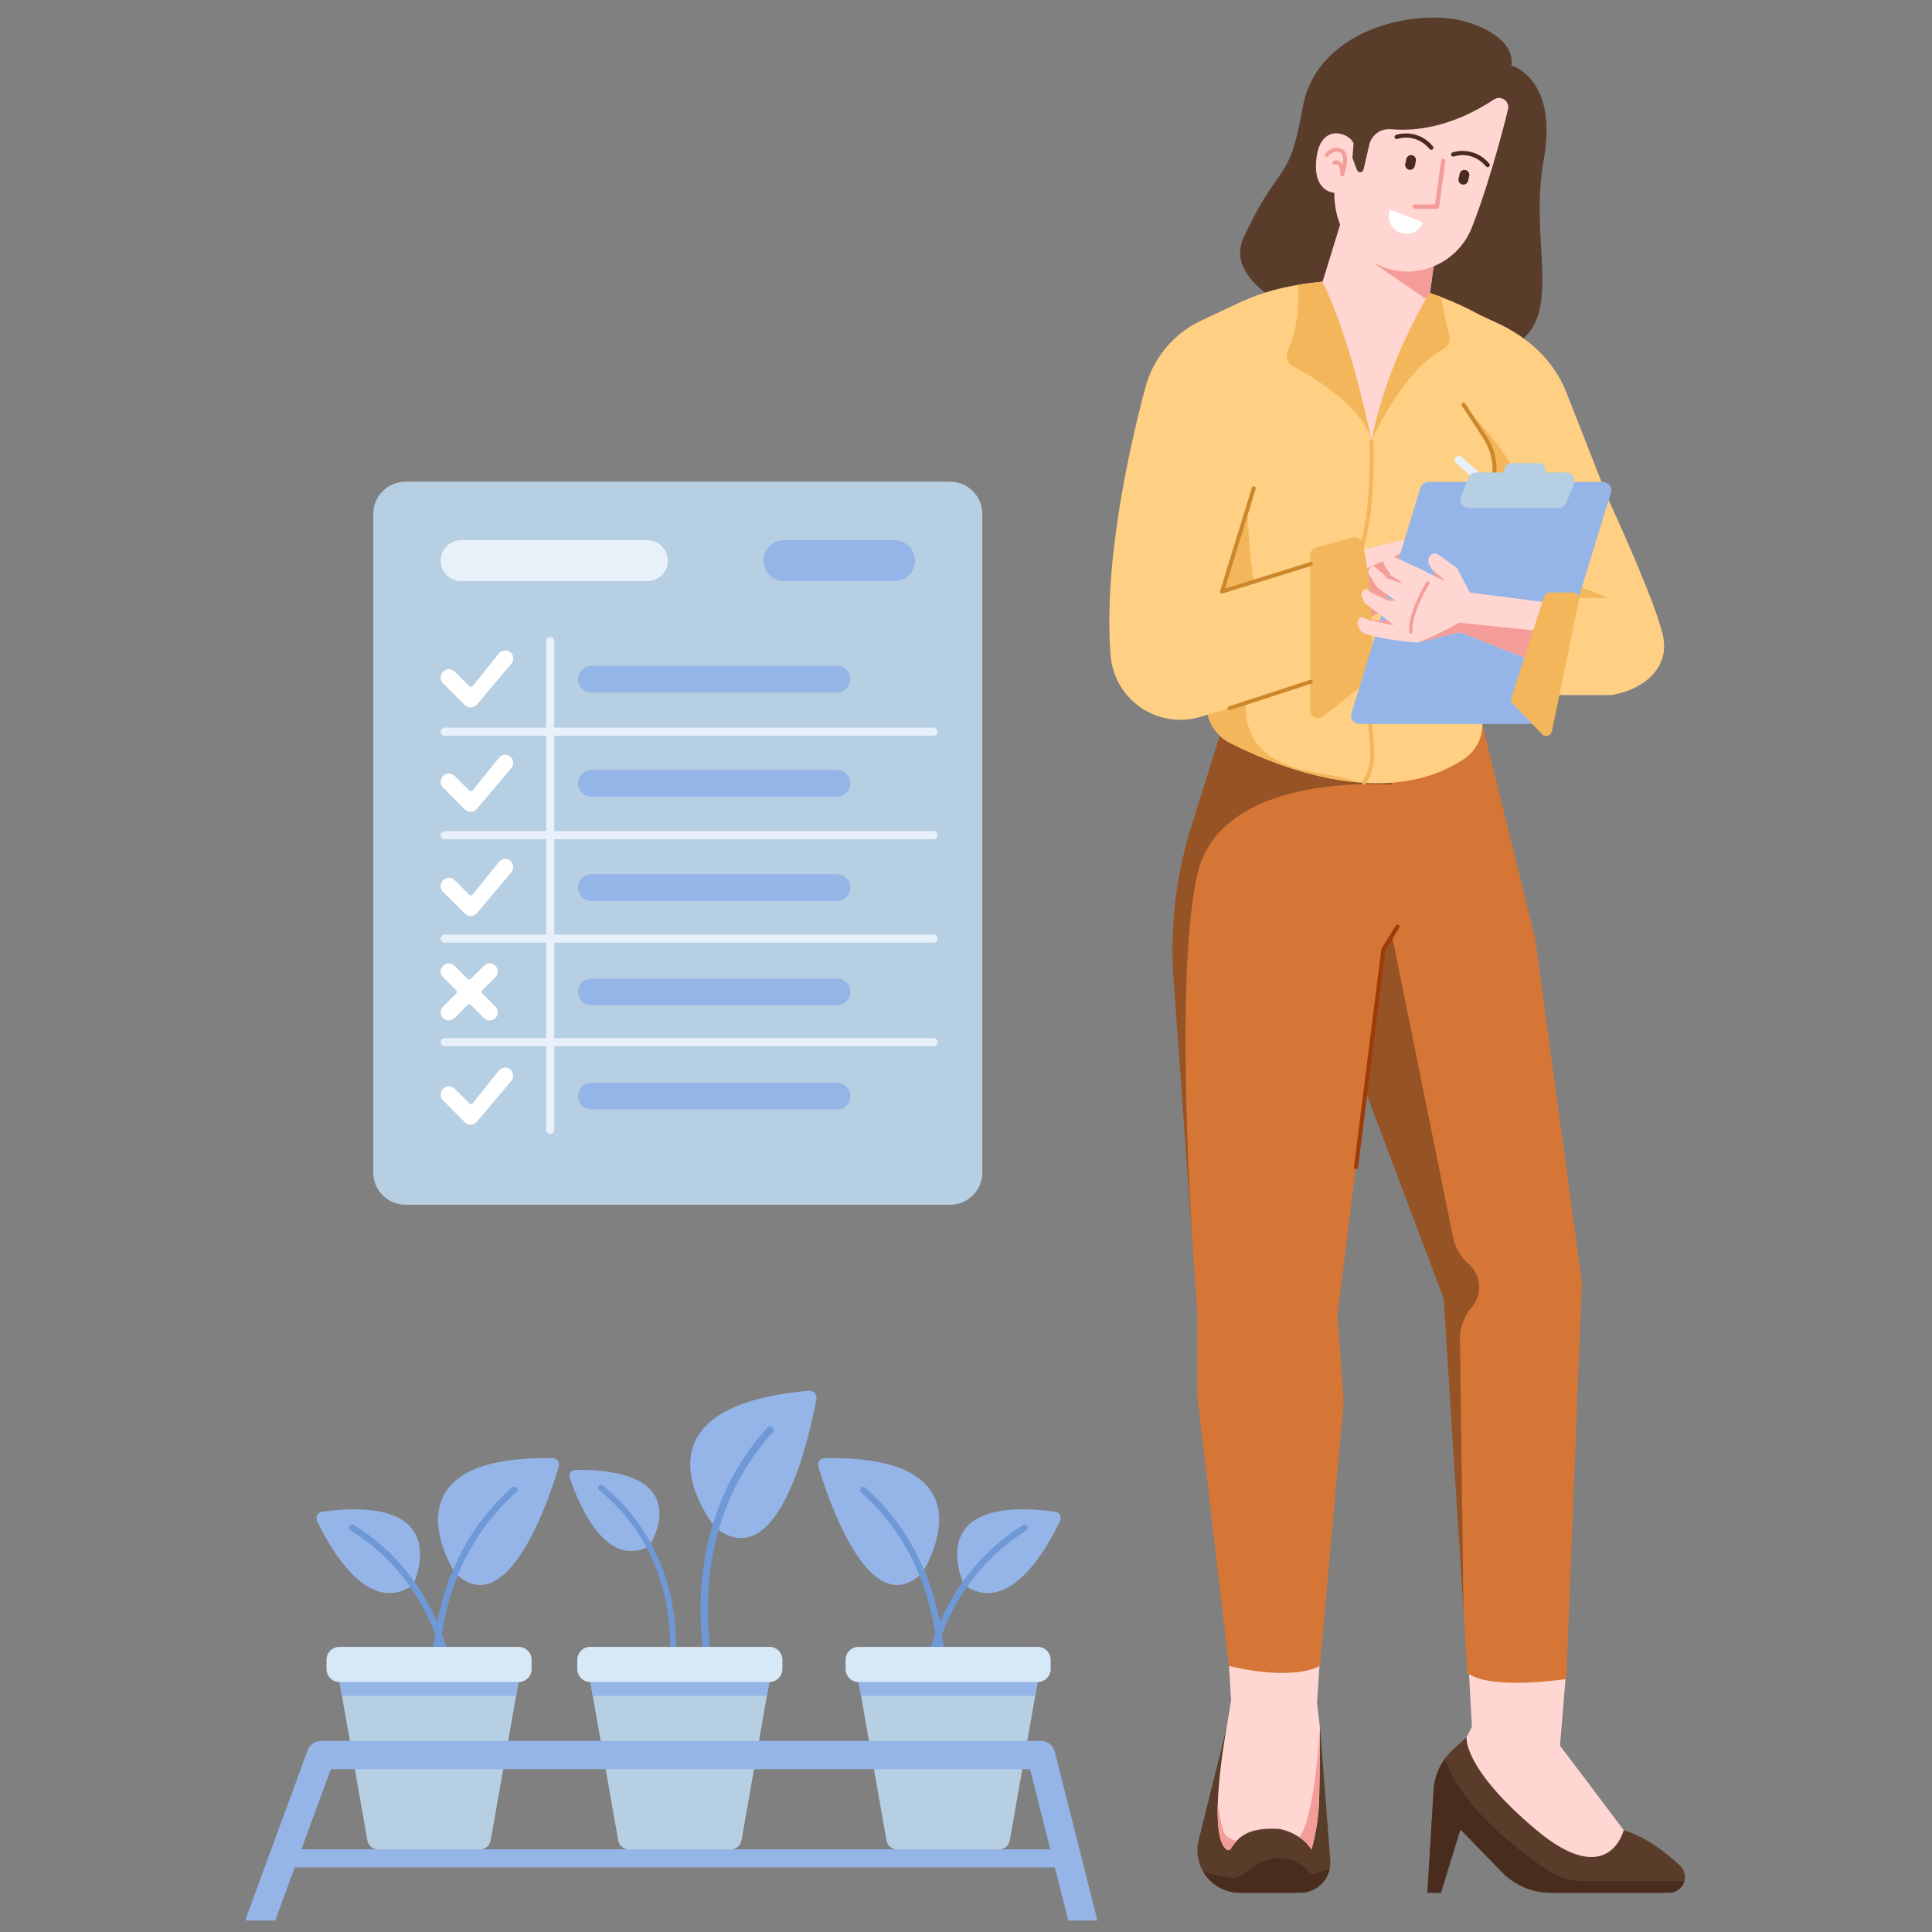 <svg width="110" height="110" viewBox="0 0 110 110" fill="none" xmlns="http://www.w3.org/2000/svg">
<rect x="0" y="0" width="110" height="110" fill="#808080" stroke="none"/>
<path d="M54.092 27.427H23.088C22.074 27.427 21.252 28.249 21.252 29.263V66.758C21.252 67.772 22.074 68.594 23.088 68.594H54.092C55.106 68.594 55.929 67.772 55.929 66.758V29.263C55.929 28.249 55.106 27.427 54.092 27.427Z" fill="#B7CFE2"/>
<path d="M50.925 30.754H44.635C43.991 30.754 43.468 31.277 43.468 31.921C43.468 32.566 43.991 33.088 44.635 33.088H50.925C51.57 33.088 52.092 32.566 52.092 31.921C52.092 31.277 51.57 30.754 50.925 30.754Z" fill="#95B5E8"/>
<path d="M47.659 37.903H33.67C33.25 37.903 32.91 38.243 32.91 38.663V38.664C32.91 39.084 33.25 39.425 33.67 39.425H47.659C48.079 39.425 48.42 39.084 48.42 38.664V38.663C48.42 38.243 48.079 37.903 47.659 37.903Z" fill="#95B5E8"/>
<path d="M28.402 37.208L26.921 39.057C26.909 39.072 26.894 39.084 26.877 39.093C26.86 39.102 26.841 39.107 26.822 39.108C26.802 39.109 26.783 39.106 26.765 39.099C26.747 39.092 26.731 39.082 26.717 39.068L25.887 38.237C25.844 38.194 25.793 38.16 25.737 38.137C25.681 38.114 25.621 38.102 25.561 38.102C25.5 38.102 25.441 38.114 25.385 38.137C25.329 38.16 25.278 38.194 25.235 38.237L25.224 38.249C25.181 38.292 25.147 38.343 25.124 38.399C25.101 38.455 25.089 38.514 25.089 38.575C25.089 38.635 25.101 38.695 25.124 38.751C25.147 38.807 25.181 38.857 25.224 38.9L26.471 40.148C26.516 40.193 26.57 40.228 26.629 40.252C26.689 40.275 26.752 40.285 26.816 40.283C26.88 40.28 26.942 40.264 26.999 40.236C27.056 40.207 27.107 40.168 27.148 40.119L29.113 37.79C29.188 37.702 29.226 37.589 29.222 37.474C29.217 37.358 29.169 37.249 29.087 37.168C29.041 37.122 28.986 37.086 28.926 37.063C28.865 37.04 28.8 37.03 28.735 37.034C28.671 37.038 28.608 37.056 28.55 37.086C28.493 37.115 28.442 37.157 28.402 37.208Z" fill="white"/>
<path d="M47.659 43.84H33.67C33.25 43.84 32.91 44.18 32.91 44.6V44.601C32.91 45.021 33.25 45.361 33.67 45.361H47.659C48.079 45.361 48.42 45.021 48.42 44.601V44.6C48.42 44.18 48.079 43.84 47.659 43.84Z" fill="#95B5E8"/>
<path d="M28.402 43.146L26.921 44.997C26.909 45.012 26.894 45.024 26.877 45.033C26.86 45.041 26.841 45.047 26.822 45.048C26.802 45.049 26.783 45.046 26.765 45.039C26.747 45.032 26.731 45.022 26.717 45.008L25.887 44.177C25.844 44.134 25.793 44.1 25.737 44.077C25.681 44.054 25.621 44.042 25.561 44.042C25.5 44.042 25.441 44.054 25.385 44.077C25.329 44.1 25.278 44.134 25.235 44.177L25.224 44.189C25.181 44.232 25.147 44.283 25.124 44.339C25.101 44.394 25.089 44.454 25.089 44.514C25.089 44.575 25.101 44.635 25.124 44.691C25.147 44.746 25.181 44.797 25.224 44.84L26.471 46.088C26.516 46.133 26.57 46.168 26.629 46.191C26.689 46.215 26.752 46.225 26.816 46.222C26.88 46.22 26.942 46.204 26.999 46.175C27.056 46.147 27.107 46.107 27.148 46.059L29.113 43.73C29.188 43.642 29.226 43.529 29.222 43.413C29.217 43.298 29.169 43.189 29.087 43.107C29.041 43.062 28.986 43.026 28.926 43.003C28.865 42.979 28.801 42.969 28.736 42.973C28.671 42.977 28.608 42.994 28.551 43.024C28.493 43.053 28.442 43.095 28.402 43.146Z" fill="white"/>
<path d="M47.659 49.776H33.67C33.25 49.776 32.91 50.117 32.91 50.537V50.538C32.91 50.958 33.25 51.298 33.67 51.298H47.659C48.079 51.298 48.42 50.958 48.42 50.538V50.537C48.42 50.117 48.079 49.776 47.659 49.776Z" fill="#95B5E8"/>
<path d="M28.402 49.08L26.921 50.931C26.909 50.946 26.894 50.958 26.877 50.967C26.86 50.976 26.841 50.981 26.822 50.982C26.803 50.983 26.783 50.98 26.765 50.974C26.747 50.967 26.731 50.956 26.717 50.942L25.887 50.111C25.844 50.069 25.793 50.035 25.737 50.011C25.681 49.988 25.622 49.976 25.561 49.976C25.5 49.976 25.441 49.988 25.385 50.011C25.329 50.035 25.278 50.069 25.235 50.111L25.224 50.124C25.181 50.166 25.147 50.217 25.124 50.273C25.101 50.329 25.088 50.389 25.088 50.449C25.088 50.51 25.101 50.57 25.124 50.626C25.147 50.681 25.181 50.732 25.224 50.775L26.471 52.022C26.516 52.067 26.57 52.103 26.629 52.126C26.689 52.149 26.752 52.16 26.816 52.157C26.88 52.154 26.942 52.139 26.999 52.11C27.056 52.082 27.107 52.042 27.148 51.994L29.113 49.664C29.188 49.576 29.227 49.463 29.222 49.348C29.217 49.232 29.169 49.123 29.087 49.042C29.041 48.996 28.986 48.96 28.926 48.937C28.866 48.914 28.801 48.904 28.736 48.907C28.671 48.911 28.608 48.928 28.551 48.958C28.493 48.988 28.443 49.029 28.402 49.08Z" fill="white"/>
<path d="M47.659 55.713H33.67C33.25 55.713 32.91 56.053 32.91 56.474V56.474C32.91 56.894 33.25 57.235 33.67 57.235H47.659C48.079 57.235 48.42 56.894 48.42 56.474V56.474C48.42 56.053 48.079 55.713 47.659 55.713Z" fill="#95B5E8"/>
<path d="M47.659 61.65H33.67C33.25 61.65 32.91 61.991 32.91 62.411V62.412C32.91 62.832 33.25 63.172 33.67 63.172H47.659C48.079 63.172 48.42 62.832 48.42 62.412V62.411C48.42 61.991 48.079 61.65 47.659 61.65Z" fill="#95B5E8"/>
<path d="M28.402 60.956L26.921 62.807C26.909 62.822 26.894 62.835 26.877 62.843C26.86 62.852 26.841 62.857 26.822 62.858C26.802 62.859 26.783 62.856 26.765 62.849C26.747 62.843 26.731 62.832 26.717 62.818L25.887 61.988C25.844 61.945 25.793 61.911 25.737 61.888C25.681 61.864 25.622 61.852 25.561 61.852C25.5 61.852 25.441 61.864 25.385 61.888C25.329 61.911 25.278 61.945 25.235 61.988L25.224 61.999C25.181 62.042 25.147 62.093 25.124 62.149C25.101 62.205 25.088 62.264 25.088 62.325C25.088 62.385 25.101 62.445 25.124 62.501C25.147 62.557 25.181 62.608 25.224 62.651L26.471 63.898C26.516 63.943 26.57 63.978 26.629 64.001C26.689 64.025 26.752 64.035 26.816 64.033C26.88 64.03 26.942 64.014 26.999 63.986C27.056 63.958 27.107 63.918 27.148 63.869L29.113 61.54C29.188 61.452 29.227 61.339 29.222 61.224C29.217 61.109 29.169 61 29.087 60.918C29.041 60.872 28.987 60.837 28.926 60.813C28.866 60.79 28.801 60.78 28.736 60.783C28.672 60.787 28.608 60.804 28.551 60.834C28.493 60.864 28.443 60.905 28.402 60.956Z" fill="white"/>
<path d="M36.858 30.754H26.256C25.612 30.754 25.089 31.277 25.089 31.921C25.089 32.566 25.612 33.088 26.256 33.088H36.858C37.503 33.088 38.025 32.566 38.025 31.921C38.025 31.277 37.503 30.754 36.858 30.754Z" fill="#E8F1F9"/>
<path d="M31.327 64.561C31.267 64.561 31.208 64.537 31.165 64.494C31.122 64.451 31.098 64.392 31.098 64.331V36.497C31.098 36.436 31.122 36.377 31.165 36.334C31.208 36.291 31.267 36.267 31.327 36.267C31.388 36.267 31.447 36.291 31.49 36.334C31.533 36.377 31.557 36.436 31.557 36.497V64.331C31.557 64.392 31.533 64.451 31.49 64.494C31.447 64.537 31.388 64.561 31.327 64.561Z" fill="#E8F1F9"/>
<path d="M25.089 41.658C25.089 41.597 25.113 41.539 25.156 41.496C25.2 41.453 25.258 41.429 25.319 41.429H53.153C53.214 41.429 53.272 41.453 53.315 41.496C53.358 41.539 53.382 41.597 53.382 41.658C53.382 41.719 53.358 41.778 53.315 41.821C53.272 41.864 53.214 41.888 53.153 41.888H25.319C25.258 41.888 25.2 41.864 25.156 41.821C25.113 41.778 25.089 41.719 25.089 41.658Z" fill="#E8F1F9"/>
<path d="M25.089 47.55C25.089 47.489 25.113 47.431 25.156 47.388C25.2 47.344 25.258 47.32 25.319 47.32H53.153C53.214 47.32 53.272 47.344 53.315 47.388C53.358 47.431 53.382 47.489 53.382 47.55C53.382 47.611 53.358 47.669 53.315 47.712C53.272 47.755 53.214 47.779 53.153 47.779H25.319C25.258 47.779 25.2 47.755 25.156 47.712C25.113 47.669 25.089 47.611 25.089 47.55Z" fill="#E8F1F9"/>
<path d="M25.089 53.441C25.089 53.38 25.113 53.322 25.156 53.279C25.2 53.236 25.258 53.212 25.319 53.212H53.153C53.214 53.212 53.272 53.236 53.315 53.279C53.358 53.322 53.382 53.38 53.382 53.441C53.382 53.502 53.358 53.561 53.315 53.604C53.272 53.647 53.214 53.671 53.153 53.671H25.319C25.258 53.671 25.2 53.647 25.156 53.604C25.113 53.561 25.089 53.502 25.089 53.441Z" fill="#E8F1F9"/>
<path d="M25.089 59.337C25.089 59.276 25.113 59.217 25.156 59.174C25.2 59.131 25.258 59.107 25.319 59.107H53.153C53.214 59.107 53.272 59.131 53.315 59.174C53.358 59.217 53.382 59.276 53.382 59.337C53.382 59.398 53.358 59.456 53.315 59.499C53.272 59.542 53.214 59.566 53.153 59.566H25.319C25.258 59.566 25.2 59.542 25.156 59.499C25.113 59.456 25.089 59.398 25.089 59.337Z" fill="#E8F1F9"/>
<path d="M28.203 54.985C28.161 54.942 28.11 54.908 28.054 54.885C27.998 54.861 27.939 54.849 27.878 54.849C27.818 54.849 27.758 54.861 27.702 54.885C27.646 54.908 27.596 54.942 27.553 54.985L26.808 55.729C26.796 55.742 26.781 55.752 26.765 55.758C26.749 55.765 26.731 55.769 26.714 55.769C26.696 55.769 26.678 55.765 26.662 55.758C26.646 55.752 26.631 55.742 26.619 55.729L25.874 54.985C25.832 54.942 25.781 54.908 25.725 54.885C25.669 54.861 25.61 54.849 25.549 54.849C25.489 54.849 25.429 54.861 25.373 54.885C25.317 54.908 25.267 54.942 25.224 54.985C25.181 55.027 25.147 55.078 25.124 55.134C25.101 55.19 25.088 55.25 25.088 55.31C25.088 55.371 25.101 55.431 25.124 55.486C25.147 55.542 25.181 55.593 25.224 55.636L25.971 56.379C25.984 56.392 25.994 56.407 26.001 56.423C26.007 56.44 26.011 56.457 26.011 56.475C26.011 56.492 26.007 56.51 26.001 56.526C25.994 56.543 25.984 56.557 25.971 56.57L25.228 57.314C25.185 57.357 25.151 57.408 25.128 57.464C25.105 57.519 25.093 57.579 25.093 57.64C25.093 57.7 25.105 57.76 25.128 57.816C25.151 57.871 25.185 57.922 25.228 57.965C25.27 58.008 25.321 58.041 25.377 58.065C25.433 58.088 25.492 58.1 25.553 58.1C25.613 58.1 25.673 58.088 25.729 58.065C25.785 58.041 25.835 58.008 25.878 57.965L26.623 57.221C26.635 57.209 26.65 57.199 26.666 57.192C26.682 57.185 26.7 57.181 26.718 57.181C26.735 57.181 26.753 57.185 26.769 57.192C26.785 57.199 26.8 57.209 26.812 57.221L27.557 57.965C27.599 58.008 27.65 58.041 27.706 58.065C27.762 58.088 27.822 58.1 27.882 58.1C27.942 58.1 28.002 58.088 28.058 58.065C28.114 58.041 28.165 58.008 28.207 57.965C28.25 57.922 28.284 57.871 28.307 57.816C28.33 57.76 28.342 57.7 28.342 57.64C28.342 57.579 28.33 57.519 28.307 57.464C28.284 57.408 28.25 57.357 28.207 57.314L27.463 56.57C27.451 56.557 27.441 56.543 27.434 56.526C27.427 56.51 27.424 56.492 27.424 56.475C27.424 56.457 27.427 56.44 27.434 56.423C27.441 56.407 27.451 56.392 27.463 56.379L28.207 55.636C28.25 55.593 28.284 55.542 28.306 55.486C28.329 55.43 28.341 55.37 28.341 55.309C28.34 55.249 28.328 55.189 28.304 55.133C28.281 55.078 28.247 55.027 28.203 54.985Z" fill="white"/>
<path d="M75.703 106.402C75.624 106.786 75.415 107.131 75.112 107.379C74.808 107.628 74.428 107.763 74.036 107.764H70.591C70.224 107.764 69.862 107.681 69.532 107.52C69.202 107.36 68.913 107.126 68.687 106.837C68.461 106.548 68.304 106.211 68.228 105.853C68.152 105.494 68.158 105.122 68.247 104.766L69.842 98.355H75.156L75.745 105.93C75.754 106.089 75.74 106.248 75.703 106.402Z" fill="#5A3C2A"/>
<path d="M75.703 106.404C75.624 106.788 75.415 107.133 75.111 107.38C74.807 107.628 74.427 107.763 74.036 107.764H70.591C70.179 107.764 69.775 107.66 69.415 107.46C69.056 107.26 68.753 106.972 68.537 106.622L70.23 106.932C70.314 106.947 70.401 106.929 70.473 106.882L71.554 106.166C72.014 105.861 72.569 105.734 73.116 105.809C73.662 105.884 74.163 106.156 74.523 106.574C74.554 106.61 74.593 106.64 74.636 106.66C74.679 106.68 74.727 106.691 74.774 106.691C74.808 106.692 74.842 106.686 74.874 106.676L75.703 106.404Z" fill="#492C1E"/>
<path d="M75.15 98.355C75.15 98.355 75.15 100.638 75.11 102.318C75.088 103.328 74.942 104.331 74.673 105.305C74.494 105.025 74.257 104.787 73.979 104.606C73.641 104.378 73.261 104.218 72.862 104.135C71.373 104.029 70.741 104.442 70.406 104.813C70.103 105.154 70.052 105.454 69.842 105.301C69.399 104.981 69.297 103.887 69.337 102.653C69.404 100.674 69.842 98.351 69.842 98.351L70.093 96.811L69.975 94.854L75.16 94.297L74.984 96.965L75.15 98.355Z" fill="#FFD6D2"/>
<path d="M69.756 104.465C69.857 104.594 70.09 104.72 70.4 104.818C70.097 105.159 70.046 105.459 69.837 105.306C69.394 104.985 69.291 103.892 69.331 102.657C69.454 103.507 69.607 104.258 69.756 104.465Z" fill="#F49D98"/>
<path d="M75.15 98.355C75.15 98.355 75.15 100.638 75.11 102.318C75.088 103.328 74.942 104.331 74.673 105.305C74.494 105.025 74.257 104.787 73.979 104.606C74.868 103.46 75.15 98.355 75.15 98.355Z" fill="#F49D98"/>
<path d="M94.41 106.8H88.44L83.148 101.46L83.168 101.309L83.498 98.908L83.804 98.32L83.586 94.3L89.187 94.95L88.82 99.389L94.41 106.8Z" fill="#FFD6D2"/>
<path d="M95.895 107.114C95.841 107.303 95.728 107.468 95.571 107.586C95.414 107.703 95.224 107.765 95.028 107.764H88.286C87.772 107.763 87.263 107.66 86.79 107.461C86.316 107.261 85.887 106.969 85.528 106.601L83.148 104.155L82.04 107.764H81.271V107.752L81.624 101.924C81.677 101.043 82.072 100.216 82.724 99.62L83.5 98.913C83.5 98.913 83.264 100.643 87.433 104.16C91.602 107.676 92.448 104.2 92.448 104.2C93.707 104.593 94.825 105.439 95.645 106.21C95.767 106.322 95.855 106.466 95.899 106.626C95.943 106.786 95.942 106.955 95.895 107.114Z" fill="#5A3C2A"/>
<path d="M95.895 107.114C95.841 107.303 95.728 107.468 95.571 107.586C95.414 107.703 95.224 107.765 95.028 107.764H88.286C87.772 107.763 87.263 107.66 86.79 107.461C86.316 107.261 85.887 106.969 85.528 106.601L83.148 104.155L82.04 107.764H81.29L81.272 107.752L81.626 101.924C81.665 101.275 81.89 100.651 82.272 100.125C83.173 102.897 86.469 105.383 88.138 106.496C88.743 106.9 89.453 107.115 90.181 107.114H95.895Z" fill="#492C1E"/>
<path d="M84.12 40.115L87.405 53.439L90.066 73.007L89.18 95.596C89.18 95.596 84.888 96.26 83.553 95.257L82.196 73.915L74.705 54.071L77.284 43.364L84.12 40.115Z" fill="#D67636"/>
<path d="M80.127 51.848L79.633 52.652L78.764 54.066L77.751 62.129L77.191 66.559L76.148 74.871L76.502 79.819L75.151 94.853C75.139 94.859 75.126 94.865 75.113 94.869C73.345 95.737 69.97 94.853 69.97 94.853L68.175 79.52V74.673L67.929 71.239L67.921 71.138C67.921 71.079 67.913 71.008 67.908 70.926L67.896 70.749L66.813 55.687C66.608 52.797 66.945 49.894 67.808 47.129L69.97 40.219L77.972 40.915L78.769 40.985L78.804 41.275L78.965 42.564L79.232 44.685L80.127 51.848Z" fill="#D67636"/>
<g style="mix-blend-mode:overlay" opacity="0.3">
<path d="M79.289 53.439L82.727 70.431C82.847 71.026 83.159 71.564 83.617 71.963C83.957 72.258 84.171 72.674 84.212 73.123C84.254 73.573 84.12 74.02 83.84 74.373L83.722 74.518C83.328 75.013 83.117 75.629 83.126 76.262L83.328 91.761L82.194 73.92L77.763 62.182L78.76 54.075L79.289 53.439Z" fill="black"/>
</g>
<path d="M77.206 66.567H77.191C77.16 66.562 77.132 66.546 77.113 66.522C77.094 66.497 77.086 66.466 77.09 66.435L78.645 54.057C78.647 54.041 78.653 54.025 78.661 54.01L79.472 52.693C79.488 52.667 79.514 52.648 79.545 52.641C79.575 52.633 79.607 52.638 79.633 52.654C79.66 52.671 79.679 52.697 79.686 52.727C79.693 52.757 79.688 52.789 79.672 52.816L78.876 54.112L77.323 66.463C77.319 66.491 77.306 66.518 77.284 66.537C77.263 66.556 77.235 66.567 77.206 66.567Z" fill="#A03B08"/>
<g style="mix-blend-mode:overlay" opacity="0.3">
<path d="M79.794 41.704L79.697 42.215L79.226 44.682C78.474 44.632 77.719 44.628 76.967 44.671C74.022 44.819 69.112 45.693 68.174 49.772C66.971 54.994 67.703 67.825 67.895 70.744L66.813 55.687C66.608 52.797 66.945 49.894 67.808 47.129L69.97 40.219L77.972 40.915L78.804 41.275L79.794 41.704Z" fill="black"/>
</g>
<path d="M86.052 3.728C86.052 3.728 88.735 4.457 87.891 9.104C87.048 13.751 89.019 17.802 86.36 19.564C83.701 21.327 68.704 18.033 70.807 13.521C72.91 9.01 73.37 10.63 74.172 6.113C74.975 1.596 80.794 0.361 83.631 1.288C86.468 2.215 86.052 3.728 86.052 3.728Z" fill="#5A3C2A"/>
<path d="M91.593 28.479L90.062 34.288L89.376 34.833L83.331 27.375L82.531 26.39L82.311 20.883L84.292 17.949L85.205 18.371C87.035 19.212 88.486 20.533 89.211 22.411L91.593 28.479Z" fill="#FFCF83"/>
<path d="M90.066 34.288L89.376 34.833L83.331 27.375L83.517 23.336C83.517 23.336 85.562 25.244 86.58 27.488C87.292 29.034 89.047 32.366 90.066 34.288Z" fill="#F4B65B"/>
<path d="M84.621 28.483L83.424 31.086L83.488 38.221C83.492 38.702 83.614 39.174 83.842 39.597L84.119 40.115C84.402 40.641 84.477 41.254 84.329 41.833C84.182 42.412 83.822 42.914 83.321 43.24C81.491 44.435 79.378 44.725 77.323 44.546C74.505 44.31 71.794 43.184 70.064 42.318C69.53 42.051 69.11 41.602 68.88 41.052C68.65 40.501 68.626 39.886 68.811 39.319L69.636 36.784C69.822 36.218 69.872 35.615 69.782 35.026L68.704 28.032L68.171 24.565L70.314 17.347C71.467 16.787 72.699 16.403 73.966 16.209C74.452 16.128 74.925 16.071 75.368 16.031C76.39 15.937 77.418 15.926 78.442 15.999C79.446 16.111 80.434 16.337 81.388 16.671C81.615 16.749 81.832 16.828 82.039 16.906C82.813 17.201 83.566 17.549 84.292 17.948L83.349 23.073L84.38 24.723C84.729 25.28 84.933 25.916 84.975 26.573C85.017 27.229 84.895 27.886 84.621 28.483Z" fill="#FFCF83"/>
<path d="M77.663 44.682C77.644 44.681 77.625 44.675 77.609 44.664C77.592 44.654 77.579 44.639 77.569 44.622C77.56 44.605 77.555 44.586 77.555 44.566C77.554 44.547 77.559 44.528 77.568 44.511C77.874 44.031 78.032 43.472 78.023 42.903C78.023 42.411 77.913 41.384 77.787 40.084C77.467 36.888 77.028 32.509 77.482 30.906C78.103 28.703 77.978 25.133 77.977 25.1C77.977 25.07 77.988 25.041 78.008 25.019C78.028 24.998 78.056 24.984 78.085 24.982C78.1 24.981 78.115 24.983 78.129 24.988C78.144 24.992 78.156 25 78.168 25.01C78.179 25.02 78.188 25.033 78.194 25.047C78.2 25.06 78.203 25.075 78.203 25.09C78.203 25.125 78.331 28.728 77.701 30.966C77.258 32.528 77.712 37.062 78.012 40.06C78.144 41.366 78.248 42.397 78.248 42.899C78.259 43.511 78.089 44.113 77.759 44.63C77.748 44.645 77.734 44.658 77.718 44.668C77.701 44.677 77.682 44.682 77.663 44.682Z" fill="#F4B65B"/>
<path d="M77.324 44.546C74.506 44.31 71.795 43.184 70.065 42.318C69.531 42.051 69.111 41.602 68.881 41.051C68.651 40.501 68.627 39.886 68.813 39.319L69.637 36.784C69.823 36.217 69.873 35.615 69.784 35.026L68.706 28.032L70.931 26.443C70.931 26.443 70.931 30.485 71.508 34.047C72.086 37.608 68.189 42.901 75.043 44.006C76.186 44.19 76.912 44.376 77.324 44.546Z" fill="#F4B65B"/>
<path d="M83.424 31.199C83.407 31.199 83.391 31.195 83.376 31.189C83.35 31.175 83.33 31.152 83.32 31.125C83.31 31.098 83.31 31.067 83.321 31.04L84.68 28.095C84.913 27.593 85.014 27.04 84.973 26.488C84.931 25.936 84.749 25.404 84.444 24.943L83.257 23.137C83.243 23.125 83.232 23.11 83.224 23.093C83.216 23.076 83.213 23.058 83.214 23.039C83.215 23.021 83.22 23.003 83.229 22.987C83.238 22.971 83.251 22.957 83.266 22.947C83.282 22.936 83.3 22.93 83.318 22.928C83.337 22.926 83.355 22.928 83.373 22.934C83.39 22.941 83.406 22.951 83.418 22.965C83.431 22.979 83.44 22.995 83.445 23.013L84.632 24.818C84.959 25.311 85.153 25.88 85.197 26.47C85.241 27.06 85.133 27.651 84.883 28.188L83.525 31.133C83.516 31.152 83.501 31.169 83.483 31.18C83.466 31.192 83.445 31.198 83.424 31.199Z" fill="#CC862B"/>
<path d="M86.534 29.507C86.477 29.507 86.421 29.486 86.379 29.448L82.909 26.374C82.862 26.333 82.833 26.275 82.829 26.212C82.826 26.15 82.847 26.088 82.888 26.041C82.93 25.995 82.988 25.966 83.05 25.962C83.113 25.958 83.174 25.98 83.221 26.021L86.691 29.096C86.726 29.128 86.751 29.17 86.763 29.216C86.774 29.262 86.771 29.311 86.754 29.355C86.737 29.4 86.707 29.438 86.668 29.465C86.628 29.493 86.582 29.507 86.534 29.507Z" fill="#E8F1F9"/>
<path d="M83.196 32.635L74.328 36.932L75.988 31.688L76.33 31.606L81.905 30.242L83.196 32.635Z" fill="#FFD6D2"/>
<path d="M80.896 30.661L81.882 30.265L83.697 28.07C83.791 27.956 83.906 27.862 84.037 27.793C84.168 27.725 84.311 27.683 84.458 27.67L86.585 27.489C86.647 27.484 86.71 27.501 86.76 27.538C86.811 27.576 86.846 27.63 86.859 27.692L86.923 27.991C86.936 28.052 86.927 28.115 86.897 28.17C86.867 28.224 86.819 28.266 86.76 28.288L86.605 28.344L86.944 28.37C86.995 28.375 87.043 28.393 87.085 28.422C87.126 28.451 87.159 28.491 87.18 28.538L87.255 28.704C87.284 28.767 87.289 28.839 87.269 28.906C87.249 28.973 87.206 29.03 87.147 29.068L86.926 29.21L87.065 29.233C87.149 29.246 87.227 29.285 87.287 29.344C87.347 29.404 87.388 29.48 87.402 29.564C87.416 29.644 87.406 29.727 87.373 29.801C87.34 29.876 87.285 29.939 87.216 29.982L86.885 30.187L87.102 30.169C87.143 30.166 87.185 30.177 87.22 30.2C87.254 30.222 87.281 30.256 87.294 30.296L87.365 30.497C87.378 30.537 87.378 30.58 87.365 30.619C87.351 30.659 87.325 30.693 87.289 30.716L85.554 31.848C85.554 31.848 83.609 32.724 82.681 32.75L81.899 33.221L80.896 30.661Z" fill="#FFD6D2"/>
<path d="M85.105 30.835C85.087 30.834 85.069 30.827 85.055 30.816C85.041 30.805 85.031 30.789 85.026 30.771C84.737 29.711 84.107 28.587 84.101 28.576C84.09 28.557 84.088 28.533 84.094 28.512C84.1 28.49 84.114 28.471 84.134 28.46C84.154 28.449 84.177 28.446 84.199 28.452C84.221 28.458 84.239 28.472 84.251 28.492C84.641 29.203 84.957 29.953 85.193 30.73C85.199 30.752 85.195 30.776 85.184 30.795C85.172 30.815 85.154 30.829 85.132 30.835C85.123 30.836 85.114 30.836 85.105 30.835Z" fill="#F49D98"/>
<path d="M85.213 28.52C85.203 28.519 85.194 28.515 85.186 28.508C85.179 28.502 85.174 28.492 85.173 28.482C85.172 28.477 85.173 28.471 85.175 28.465C85.176 28.46 85.179 28.455 85.182 28.451C85.186 28.446 85.19 28.443 85.195 28.44C85.2 28.437 85.205 28.436 85.211 28.435L86.197 28.334C86.203 28.333 86.208 28.334 86.214 28.335C86.219 28.337 86.224 28.339 86.228 28.343C86.233 28.346 86.237 28.351 86.239 28.355C86.242 28.36 86.244 28.366 86.244 28.371C86.245 28.377 86.244 28.383 86.243 28.388C86.241 28.393 86.239 28.398 86.235 28.403C86.232 28.407 86.227 28.411 86.222 28.413C86.218 28.416 86.212 28.418 86.207 28.419L85.22 28.52H85.213Z" fill="#F49D98"/>
<path d="M85.574 29.376C85.563 29.376 85.553 29.371 85.546 29.363C85.539 29.356 85.534 29.346 85.534 29.335C85.533 29.33 85.534 29.324 85.536 29.319C85.537 29.313 85.54 29.308 85.544 29.304C85.548 29.3 85.552 29.297 85.558 29.294C85.563 29.292 85.568 29.291 85.574 29.29L86.489 29.232C86.499 29.233 86.509 29.238 86.515 29.246C86.522 29.254 86.526 29.264 86.526 29.274C86.526 29.285 86.522 29.295 86.515 29.303C86.509 29.311 86.499 29.316 86.489 29.317L85.574 29.376Z" fill="#F49D98"/>
<path d="M85.879 30.349C85.868 30.349 85.857 30.344 85.849 30.336C85.841 30.328 85.837 30.317 85.837 30.306C85.837 30.295 85.841 30.284 85.849 30.276C85.857 30.268 85.868 30.264 85.879 30.264L86.648 30.161C86.66 30.16 86.671 30.163 86.68 30.17C86.689 30.177 86.695 30.188 86.697 30.199C86.698 30.204 86.697 30.21 86.696 30.215C86.694 30.221 86.692 30.226 86.689 30.23C86.685 30.235 86.681 30.238 86.676 30.241C86.671 30.244 86.666 30.245 86.66 30.246L85.89 30.349H85.879Z" fill="#F49D98"/>
<path d="M85.544 31.851C85.427 31.901 83.734 32.786 82.835 32.811L77.284 35.494L77.52 32.485L81.296 30.835C81.482 30.776 82.414 31.66 82.519 31.823C82.844 32.328 83.437 32.507 85.544 31.851Z" fill="#F49D98"/>
<path d="M70.314 17.347L68.386 18.255C67.612 18.62 66.927 19.15 66.379 19.807C65.831 20.464 65.433 21.233 65.213 22.06C64.26 25.633 62.82 32.123 63.233 37.313C63.279 37.902 63.456 38.474 63.751 38.986C64.046 39.499 64.451 39.939 64.937 40.275C65.424 40.612 65.979 40.835 66.562 40.931C67.146 41.026 67.743 40.99 68.311 40.825C71.128 40 74.712 38.889 76.842 37.944L75.984 31.688L69.576 33.68L71.798 26.443L70.314 17.347Z" fill="#FFCF83"/>
<path d="M74.593 31.6V40.436C74.593 40.52 74.617 40.603 74.661 40.674C74.706 40.746 74.77 40.803 74.845 40.84C74.921 40.877 75.005 40.892 75.089 40.883C75.173 40.874 75.252 40.842 75.319 40.79L77.926 38.743C77.977 38.703 78.018 38.653 78.047 38.596C78.077 38.539 78.094 38.476 78.097 38.412C78.142 37.538 78.265 34.028 77.586 30.935C77.572 30.877 77.547 30.821 77.512 30.773C77.476 30.724 77.431 30.683 77.38 30.652C77.328 30.621 77.271 30.601 77.211 30.593C77.152 30.584 77.091 30.588 77.033 30.604L74.926 31.166C74.831 31.191 74.746 31.248 74.686 31.326C74.625 31.404 74.593 31.501 74.593 31.6Z" fill="#F4B65B"/>
<path d="M69.58 33.792C69.55 33.792 69.521 33.781 69.5 33.761C69.484 33.746 69.473 33.727 69.469 33.706C69.464 33.685 69.465 33.663 69.472 33.643L71.279 27.764C71.283 27.749 71.29 27.736 71.299 27.725C71.308 27.713 71.32 27.704 71.333 27.697C71.346 27.69 71.361 27.686 71.375 27.684C71.39 27.683 71.405 27.685 71.419 27.689C71.447 27.699 71.469 27.719 71.483 27.745C71.497 27.771 71.5 27.801 71.493 27.829L69.749 33.511L74.555 32.014C74.57 32.004 74.588 31.997 74.606 31.994C74.624 31.992 74.643 31.994 74.661 32C74.678 32.005 74.694 32.016 74.707 32.029C74.72 32.042 74.73 32.058 74.735 32.076C74.741 32.093 74.742 32.112 74.739 32.13C74.736 32.149 74.728 32.166 74.718 32.181C74.707 32.196 74.692 32.208 74.676 32.216C74.659 32.225 74.641 32.229 74.622 32.229L69.609 33.788C69.6 33.791 69.59 33.792 69.58 33.792Z" fill="#CC862B"/>
<path d="M70.003 40.436C69.976 40.436 69.951 40.426 69.931 40.409C69.911 40.392 69.898 40.368 69.894 40.342C69.89 40.316 69.895 40.289 69.909 40.266C69.922 40.244 69.944 40.227 69.969 40.218L74.555 38.721C74.57 38.71 74.588 38.703 74.606 38.7C74.624 38.697 74.643 38.699 74.661 38.704C74.678 38.71 74.695 38.72 74.708 38.733C74.721 38.746 74.731 38.762 74.736 38.78C74.742 38.797 74.744 38.816 74.741 38.835C74.738 38.853 74.731 38.87 74.72 38.885C74.709 38.9 74.695 38.913 74.678 38.921C74.662 38.93 74.643 38.934 74.625 38.934L70.038 40.429C70.027 40.433 70.015 40.436 70.003 40.436Z" fill="#CC862B"/>
<path d="M76.704 11.482L75.29 16.077C75.292 16.826 75.564 17.55 76.057 18.115C76.55 18.68 77.23 19.048 77.972 19.152C78.618 19.243 79.276 19.128 79.853 18.825C80.43 18.521 80.897 18.044 81.189 17.46L81.35 17.138L81.766 14.179L76.704 11.482Z" fill="#FFD6D2"/>
<path d="M78.315 15.05L81.348 17.138L81.763 14.179L78.315 15.05Z" fill="#F49D98"/>
<path d="M85.059 5.664C85.145 5.607 85.247 5.577 85.35 5.577C85.454 5.577 85.555 5.608 85.641 5.666C85.727 5.723 85.794 5.805 85.834 5.9C85.874 5.996 85.885 6.101 85.866 6.202C85.866 6.202 84.975 9.954 83.812 12.93C82.896 15.275 80.053 16.209 77.972 14.795C76.863 14.043 75.969 12.854 75.969 10.976C75.969 10.976 74.69 10.941 74.961 8.946C75.232 6.952 76.865 7.59 77.065 8.158L77.004 8.99L77.26 9.68C77.275 9.719 77.302 9.752 77.337 9.775C77.373 9.797 77.414 9.808 77.455 9.805C77.497 9.803 77.536 9.787 77.568 9.76C77.6 9.733 77.623 9.697 77.633 9.657L77.959 8.243C78.022 7.973 78.18 7.734 78.404 7.571C78.629 7.408 78.905 7.332 79.181 7.357C81.487 7.567 83.517 6.632 84.774 5.847C84.879 5.782 84.972 5.722 85.059 5.664Z" fill="#FFD6D2"/>
<path d="M80.529 11.877C80.498 11.873 80.469 11.857 80.449 11.832C80.43 11.808 80.421 11.777 80.424 11.745C80.428 11.714 80.444 11.685 80.469 11.666C80.493 11.646 80.525 11.637 80.556 11.641H81.708L82.053 9.148C82.055 9.132 82.06 9.116 82.068 9.102C82.076 9.088 82.086 9.075 82.099 9.065C82.112 9.055 82.127 9.048 82.143 9.045C82.159 9.041 82.175 9.04 82.191 9.043C82.223 9.048 82.251 9.065 82.271 9.091C82.29 9.117 82.299 9.149 82.295 9.181L81.936 11.785C81.932 11.814 81.918 11.84 81.897 11.86C81.875 11.879 81.847 11.89 81.818 11.89H80.558C80.548 11.887 80.538 11.883 80.529 11.877Z" fill="#F49D98"/>
<path d="M80.615 9.167C80.647 9.017 80.552 8.869 80.402 8.837C80.252 8.804 80.104 8.899 80.071 9.049L80.01 9.332C79.977 9.482 80.073 9.63 80.223 9.663C80.373 9.696 80.521 9.6 80.553 9.45L80.615 9.167Z" fill="#492C1E"/>
<path d="M83.651 10.009C83.684 9.859 83.588 9.711 83.438 9.679C83.288 9.646 83.14 9.742 83.108 9.892L83.046 10.175C83.014 10.325 83.109 10.473 83.259 10.505C83.409 10.538 83.557 10.443 83.59 10.293L83.651 10.009Z" fill="#492C1E"/>
<path d="M81.456 8.518C81.43 8.512 81.407 8.498 81.39 8.477C80.589 7.55 79.605 7.895 79.564 7.911C79.533 7.922 79.5 7.921 79.47 7.907C79.441 7.893 79.418 7.869 79.406 7.838C79.395 7.808 79.397 7.774 79.41 7.745C79.424 7.715 79.448 7.692 79.479 7.681C79.853 7.568 80.251 7.568 80.625 7.683C80.998 7.797 81.329 8.02 81.575 8.323C81.596 8.341 81.609 8.366 81.613 8.393C81.618 8.42 81.612 8.448 81.598 8.471C81.584 8.495 81.563 8.513 81.537 8.522C81.511 8.531 81.483 8.531 81.457 8.522L81.456 8.518Z" fill="#492C1E"/>
<path d="M84.676 9.515C84.65 9.51 84.626 9.496 84.609 9.475C83.808 8.548 82.825 8.893 82.783 8.909C82.752 8.92 82.719 8.919 82.689 8.905C82.659 8.891 82.637 8.867 82.625 8.836C82.614 8.806 82.615 8.772 82.629 8.743C82.643 8.713 82.667 8.69 82.698 8.679C83.071 8.565 83.469 8.565 83.843 8.679C84.216 8.792 84.547 9.014 84.794 9.316C84.805 9.328 84.813 9.342 84.819 9.357C84.824 9.373 84.826 9.389 84.825 9.405C84.824 9.421 84.82 9.437 84.812 9.451C84.805 9.466 84.795 9.478 84.782 9.488C84.768 9.501 84.751 9.51 84.732 9.515C84.714 9.52 84.695 9.52 84.676 9.515Z" fill="#492C1E"/>
<path d="M78.085 25.095L77.305 22.695L75.05 18.075L76.367 17.66L81.131 18.093L79.416 22.063L78.514 23.877L78.085 25.095Z" fill="#FFD6D2"/>
<path d="M76.396 10.041C76.37 10.034 76.347 10.019 76.331 9.998C76.315 9.976 76.306 9.95 76.307 9.923C76.317 9.825 76.307 9.521 76.189 9.406C76.169 9.387 76.144 9.373 76.118 9.365C76.091 9.357 76.062 9.356 76.035 9.361C76.018 9.369 76 9.372 75.981 9.372C75.963 9.371 75.944 9.366 75.928 9.357C75.912 9.347 75.898 9.335 75.888 9.319C75.878 9.304 75.871 9.286 75.869 9.268C75.867 9.249 75.869 9.23 75.876 9.213C75.882 9.196 75.892 9.18 75.906 9.167C75.92 9.155 75.936 9.146 75.954 9.141C75.972 9.136 75.991 9.135 76.009 9.138C76.07 9.129 76.132 9.134 76.19 9.152C76.248 9.171 76.302 9.202 76.346 9.244C76.385 9.284 76.417 9.329 76.442 9.379C76.487 9.087 76.484 8.78 76.307 8.688C75.935 8.495 75.64 8.885 75.627 8.902C75.61 8.925 75.583 8.941 75.554 8.945C75.524 8.949 75.495 8.942 75.471 8.924C75.447 8.906 75.431 8.88 75.427 8.85C75.423 8.821 75.43 8.791 75.448 8.767C75.593 8.573 75.981 8.265 76.411 8.489C76.942 8.766 76.565 9.849 76.52 9.971C76.51 9.995 76.492 10.015 76.47 10.027C76.447 10.04 76.421 10.045 76.396 10.041Z" fill="#F49D98"/>
<path d="M78.09 25.095C77.534 23.1 74.806 21.488 73.613 20.853C73.464 20.775 73.35 20.644 73.294 20.485C73.238 20.327 73.244 20.153 73.311 19.999C73.9 18.687 73.972 17.334 73.893 16.219C74.379 16.138 74.852 16.083 75.295 16.041C76.956 19.384 78.04 24.847 78.09 25.095Z" fill="#F4B65B"/>
<path d="M82.184 19.878C79.811 21.123 78.09 25.095 78.09 25.095C78.797 21.352 80.564 18.07 81.389 16.671C81.616 16.749 81.833 16.828 82.04 16.906L82.512 19.145C82.544 19.286 82.53 19.434 82.471 19.566C82.412 19.698 82.311 19.808 82.184 19.878Z" fill="#F4B65B"/>
<path d="M81.026 12.667C80.928 12.917 80.736 13.118 80.49 13.226C80.244 13.334 79.966 13.34 79.716 13.242C79.466 13.145 79.265 12.952 79.157 12.706C79.049 12.46 79.043 12.182 79.141 11.932L81.026 12.667Z" fill="white"/>
<path d="M87.344 41.22H77.398C77.324 41.22 77.251 41.203 77.184 41.169C77.118 41.136 77.061 41.087 77.016 41.028C76.972 40.968 76.943 40.898 76.931 40.825C76.919 40.752 76.924 40.677 76.947 40.606L80.876 27.774C80.906 27.677 80.966 27.593 81.047 27.533C81.128 27.473 81.227 27.441 81.328 27.441H91.273C91.347 27.441 91.419 27.458 91.485 27.491C91.551 27.525 91.608 27.573 91.652 27.632C91.696 27.692 91.725 27.76 91.737 27.833C91.75 27.906 91.745 27.98 91.723 28.051L87.794 40.882C87.765 40.979 87.706 41.064 87.625 41.125C87.543 41.186 87.445 41.219 87.344 41.22Z" fill="#95B5E8"/>
<path d="M83.69 33.735L83.252 35.471L83.117 35.999L80.709 36.581C80.709 36.581 78.885 36.485 77.655 36.053C77.565 36.02 77.491 35.955 77.448 35.87L77.299 35.561C77.288 35.537 77.282 35.51 77.282 35.483C77.282 35.456 77.288 35.43 77.299 35.405L77.386 35.236C77.408 35.197 77.443 35.167 77.485 35.153C77.526 35.139 77.572 35.141 77.613 35.158L77.924 35.302L79.045 35.339L77.691 34.328L77.514 33.89C77.504 33.867 77.501 33.842 77.503 33.817C77.506 33.791 77.514 33.767 77.528 33.746L77.62 33.605C77.632 33.587 77.647 33.571 77.665 33.559C77.684 33.547 77.704 33.539 77.726 33.536C77.747 33.532 77.769 33.533 77.79 33.539C77.811 33.544 77.831 33.554 77.848 33.567L78.051 33.735L79.465 34.206L78.404 33.443L77.912 32.641C77.896 32.616 77.887 32.587 77.887 32.556C77.887 32.526 77.896 32.497 77.912 32.472L78.03 32.302C78.042 32.283 78.058 32.267 78.077 32.255C78.096 32.243 78.118 32.235 78.14 32.232C78.162 32.229 78.185 32.23 78.207 32.237C78.228 32.243 78.248 32.254 78.265 32.269L78.784 32.703L79.21 32.773L78.836 32.222L78.744 31.946C78.736 31.919 78.734 31.89 78.739 31.863C78.744 31.835 78.755 31.808 78.772 31.786L78.935 31.574C78.963 31.54 79.002 31.517 79.046 31.511C79.09 31.505 79.134 31.515 79.17 31.541L79.451 31.739L80.975 32.446L81.786 32.86L81.517 32.389L81.374 32.142C81.338 32.08 81.321 32.01 81.326 31.939L81.334 31.84C81.338 31.777 81.359 31.716 81.395 31.664C81.43 31.612 81.48 31.571 81.537 31.544C81.594 31.517 81.657 31.506 81.72 31.512C81.783 31.518 81.843 31.541 81.894 31.578L82.969 32.358L83.344 33.091L83.69 33.735Z" fill="#FFD6D2"/>
<path d="M80.329 36.076C80.304 36.076 80.281 36.067 80.263 36.051C80.245 36.035 80.234 36.013 80.232 35.989C80.121 34.94 81.166 33.214 81.211 33.141C81.218 33.13 81.226 33.121 81.237 33.113C81.247 33.106 81.259 33.1 81.271 33.097C81.283 33.094 81.296 33.094 81.309 33.096C81.321 33.098 81.333 33.102 81.344 33.109C81.355 33.116 81.364 33.124 81.372 33.135C81.379 33.145 81.385 33.157 81.388 33.169C81.391 33.181 81.391 33.194 81.389 33.207C81.387 33.219 81.383 33.231 81.376 33.242C81.365 33.259 80.316 34.985 80.424 35.969C80.425 35.981 80.424 35.994 80.421 36.006C80.417 36.018 80.411 36.03 80.403 36.04C80.395 36.05 80.385 36.058 80.374 36.064C80.363 36.07 80.351 36.073 80.338 36.075L80.329 36.076Z" fill="#F49D98"/>
<path d="M81.788 32.864L82.317 33.095L81.518 32.397L81.788 32.864Z" fill="#F49D98"/>
<path d="M79.212 32.771L79.92 33.237L78.933 32.916L78.783 32.7L79.212 32.771Z" fill="#F49D98"/>
<path d="M79.468 34.204H79.048L78.051 33.736L79.468 34.204Z" fill="#F49D98"/>
<path d="M77.926 35.302L79.352 35.604L79.048 35.34L77.926 35.302Z" fill="#F49D98"/>
<path d="M90.285 34.585L89.461 38.483L89.034 38.316L83.117 35.999C83.083 35.819 83.066 35.636 83.068 35.452C83.068 34.974 83.169 34.274 83.69 33.735L90.285 34.585Z" fill="#FFD6D2"/>
<path d="M89.091 36.075L89.034 38.313L83.117 35.999L80.709 36.581C81.525 36.272 82.313 35.894 83.065 35.453L83.249 35.471L89.091 36.075Z" fill="#F49D98"/>
<path d="M90.666 31.507L91.593 28.479C91.593 28.479 94.421 34.585 94.719 36.373L94.734 36.511C94.912 38.201 93.438 39.296 91.744 39.574H87.222L88.88 34.036H89.89L90.666 31.507Z" fill="#FFCF83"/>
<path d="M89.906 34.138L88.358 41.637C88.346 41.696 88.317 41.751 88.276 41.795C88.235 41.839 88.183 41.871 88.125 41.888C88.067 41.905 88.005 41.905 87.947 41.89C87.888 41.874 87.835 41.843 87.793 41.8L86.13 40.062C86.089 40.018 86.06 39.965 86.047 39.906C86.033 39.848 86.036 39.787 86.055 39.731L87.916 33.966C87.938 33.899 87.98 33.84 88.037 33.799C88.093 33.758 88.162 33.736 88.232 33.736H89.582C89.632 33.736 89.68 33.747 89.725 33.768C89.77 33.789 89.809 33.821 89.84 33.859C89.871 33.898 89.894 33.943 89.905 33.991C89.916 34.039 89.917 34.089 89.906 34.138Z" fill="#F4B65B"/>
<path d="M89.89 34.043H91.593L90.067 33.461L89.89 34.043Z" fill="#F4B65B"/>
<path d="M87.987 26.901C88.011 26.843 88.02 26.779 88.014 26.716C88.008 26.653 87.987 26.593 87.952 26.54C87.917 26.487 87.87 26.444 87.814 26.414C87.759 26.383 87.697 26.367 87.633 26.366H86.047C85.971 26.367 85.897 26.39 85.834 26.433C85.771 26.477 85.722 26.537 85.694 26.608L85.576 26.901H84.054C83.96 26.901 83.869 26.929 83.791 26.981C83.714 27.034 83.653 27.108 83.618 27.194L83.177 28.269C83.148 28.34 83.137 28.418 83.144 28.495C83.152 28.572 83.179 28.646 83.222 28.71C83.265 28.775 83.323 28.827 83.391 28.864C83.46 28.9 83.536 28.919 83.613 28.919H88.736C88.829 28.919 88.921 28.892 88.999 28.84C89.076 28.788 89.136 28.714 89.172 28.627L89.613 27.551C89.642 27.48 89.653 27.402 89.646 27.325C89.638 27.248 89.611 27.174 89.568 27.11C89.525 27.046 89.467 26.993 89.399 26.956C89.33 26.92 89.254 26.901 89.177 26.901H87.987Z" fill="#B7CFE2"/>
<path d="M25.908 89.562C25.908 89.562 21.516 82.83 31.473 83.024C31.529 83.025 31.585 83.039 31.636 83.065C31.686 83.091 31.73 83.129 31.763 83.175C31.796 83.221 31.819 83.274 31.828 83.33C31.838 83.385 31.834 83.443 31.818 83.497C31.247 85.401 28.881 92.438 25.908 89.562Z" fill="#95B5E8"/>
<path d="M23.515 90.244C23.515 90.244 26.06 85.04 18.337 86.071C18.28 86.079 18.225 86.1 18.178 86.132C18.13 86.165 18.091 86.209 18.064 86.26C18.036 86.31 18.021 86.367 18.019 86.425C18.018 86.482 18.03 86.54 18.054 86.592C18.712 87.991 20.91 92.063 23.515 90.244Z" fill="#95B5E8"/>
<path d="M24.879 97.211H24.907C24.955 97.204 24.998 97.177 25.027 97.138C25.056 97.099 25.068 97.049 25.061 97.001C25.049 96.929 24.009 89.731 29.39 84.967C29.411 84.952 29.428 84.933 29.441 84.911C29.454 84.888 29.463 84.864 29.466 84.838C29.469 84.812 29.466 84.787 29.459 84.762C29.451 84.737 29.439 84.715 29.422 84.695C29.405 84.676 29.384 84.66 29.36 84.649C29.337 84.638 29.312 84.633 29.286 84.632C29.26 84.632 29.234 84.637 29.211 84.647C29.187 84.657 29.166 84.672 29.148 84.691C26.255 87.253 25.202 90.479 24.823 92.733C24.416 95.173 24.688 96.982 24.699 97.057C24.706 97.1 24.728 97.139 24.761 97.167C24.794 97.195 24.835 97.21 24.879 97.211Z" fill="#6E99D6"/>
<path d="M25.797 97.211C25.845 97.211 25.892 97.192 25.926 97.158C25.961 97.123 25.98 97.077 25.98 97.028C25.98 96.963 25.967 90.467 20.161 86.827C20.119 86.801 20.07 86.793 20.022 86.803C19.974 86.814 19.933 86.844 19.907 86.885C19.881 86.926 19.873 86.976 19.884 87.024C19.895 87.071 19.924 87.113 19.965 87.139C25.602 90.672 25.613 96.962 25.612 97.025C25.612 97.049 25.616 97.073 25.625 97.096C25.634 97.118 25.648 97.139 25.665 97.156C25.682 97.174 25.702 97.187 25.724 97.197C25.747 97.206 25.771 97.211 25.795 97.211H25.797Z" fill="#6E99D6"/>
<path d="M19.244 95.275L19.469 96.554L20.919 104.79C20.944 104.932 21.018 105.061 21.129 105.153C21.239 105.246 21.379 105.297 21.523 105.297H27.331C27.476 105.296 27.615 105.246 27.726 105.153C27.836 105.06 27.91 104.932 27.935 104.79L29.385 96.554L29.61 95.275C29.619 95.229 29.622 95.182 29.617 95.135C29.609 94.978 29.541 94.831 29.427 94.723C29.314 94.615 29.163 94.555 29.006 94.555H19.848C19.691 94.555 19.54 94.615 19.426 94.722C19.312 94.83 19.244 94.978 19.236 95.135C19.233 95.182 19.235 95.229 19.244 95.275Z" fill="#B7CFE2"/>
<path d="M19.244 95.275L19.469 96.554H29.389L29.614 95.275C29.623 95.229 29.625 95.182 29.622 95.135H19.234C19.231 95.182 19.234 95.229 19.244 95.275Z" fill="#95B5E8"/>
<path d="M19.326 95.765H29.531C29.938 95.765 30.267 95.436 30.267 95.029V94.502C30.267 94.096 29.938 93.766 29.531 93.766H19.326C18.919 93.766 18.59 94.096 18.59 94.502V95.029C18.59 95.436 18.919 95.765 19.326 95.765Z" fill="#D7E8F7"/>
<path d="M40.734 86.985C40.734 86.985 35.141 80.14 46.048 79.182C46.111 79.176 46.173 79.185 46.232 79.207C46.29 79.23 46.342 79.266 46.385 79.312C46.427 79.358 46.457 79.414 46.474 79.474C46.491 79.534 46.494 79.597 46.482 79.659C46.083 81.809 44.323 89.781 40.734 86.985Z" fill="#95B5E8"/>
<path d="M36.968 88.028C36.968 88.028 39.837 83.613 32.756 83.693C32.704 83.694 32.652 83.707 32.606 83.731C32.559 83.756 32.519 83.791 32.489 83.833C32.459 83.876 32.439 83.925 32.431 83.977C32.423 84.029 32.427 84.082 32.444 84.132C32.883 85.466 34.418 89.382 36.968 88.028Z" fill="#95B5E8"/>
<path d="M40.504 95.47L40.535 95.465C40.587 95.451 40.631 95.417 40.658 95.371C40.685 95.324 40.693 95.269 40.679 95.217C40.658 95.136 38.676 87.39 44.001 81.548C44.033 81.508 44.05 81.456 44.046 81.404C44.042 81.353 44.019 81.304 43.98 81.269C43.942 81.234 43.891 81.215 43.84 81.216C43.788 81.217 43.738 81.238 43.701 81.275C40.838 84.415 40.062 88.068 39.916 90.577C39.755 93.293 40.267 95.239 40.289 95.321C40.302 95.368 40.33 95.408 40.369 95.435C40.409 95.463 40.457 95.475 40.504 95.47Z" fill="#6E99D6"/>
<path d="M38.259 94.564C38.303 94.569 38.347 94.557 38.382 94.529C38.417 94.502 38.44 94.463 38.445 94.419C38.453 94.36 39.155 88.499 34.318 84.576C34.284 84.549 34.24 84.537 34.197 84.541C34.153 84.546 34.113 84.568 34.086 84.602C34.058 84.636 34.045 84.68 34.049 84.723C34.053 84.767 34.074 84.807 34.107 84.836C38.8 88.643 38.121 94.319 38.114 94.376C38.111 94.398 38.112 94.42 38.118 94.441C38.124 94.462 38.133 94.482 38.147 94.499C38.16 94.517 38.177 94.531 38.196 94.542C38.215 94.553 38.236 94.56 38.258 94.563L38.259 94.564Z" fill="#6E99D6"/>
<path d="M33.522 95.275L33.748 96.554L35.198 104.79C35.223 104.932 35.298 105.061 35.408 105.153C35.519 105.246 35.659 105.297 35.803 105.297H41.611C41.756 105.297 41.895 105.246 42.006 105.153C42.116 105.061 42.19 104.932 42.215 104.79L43.665 96.554L43.891 95.275C43.899 95.229 43.902 95.182 43.898 95.135C43.89 94.978 43.822 94.831 43.708 94.723C43.594 94.615 43.444 94.555 43.287 94.555H34.126C33.969 94.555 33.819 94.615 33.705 94.723C33.591 94.831 33.523 94.978 33.515 95.135C33.512 95.182 33.514 95.229 33.522 95.275Z" fill="#B7CFE2"/>
<path d="M33.522 95.275L33.748 96.554H43.667L43.893 95.275C43.902 95.229 43.904 95.182 43.901 95.135H33.513C33.511 95.182 33.514 95.229 33.522 95.275Z" fill="#95B5E8"/>
<path d="M33.605 95.765H43.81C44.217 95.765 44.546 95.436 44.546 95.029V94.502C44.546 94.096 44.217 93.766 43.81 93.766H33.605C33.199 93.766 32.869 94.096 32.869 94.502V95.029C32.869 95.436 33.199 95.765 33.605 95.765Z" fill="#D7E8F7"/>
<path d="M52.503 89.562C52.503 89.562 56.895 82.83 46.938 83.024C46.881 83.025 46.826 83.039 46.775 83.065C46.725 83.091 46.681 83.129 46.648 83.175C46.614 83.221 46.592 83.274 46.582 83.33C46.573 83.385 46.576 83.443 46.593 83.497C47.163 85.401 49.529 92.438 52.503 89.562Z" fill="#95B5E8"/>
<path d="M54.895 90.244C54.895 90.244 52.351 85.04 60.074 86.071C60.131 86.079 60.186 86.1 60.233 86.132C60.281 86.165 60.32 86.209 60.348 86.259C60.375 86.31 60.391 86.367 60.392 86.424C60.394 86.482 60.382 86.54 60.357 86.592C59.699 87.991 57.501 92.063 54.895 90.244Z" fill="#95B5E8"/>
<path d="M53.532 97.211H53.504C53.456 97.204 53.412 97.177 53.383 97.138C53.355 97.099 53.343 97.049 53.35 97.001C53.361 96.929 54.402 89.731 49.021 84.967C48.99 84.933 48.972 84.89 48.971 84.844C48.971 84.798 48.987 84.754 49.017 84.72C49.047 84.685 49.089 84.663 49.134 84.658C49.18 84.653 49.225 84.664 49.263 84.691C52.156 87.253 53.208 90.479 53.588 92.733C53.995 95.173 53.724 96.982 53.712 97.057C53.704 97.1 53.682 97.139 53.65 97.167C53.617 97.195 53.575 97.21 53.532 97.211Z" fill="#6E99D6"/>
<path d="M52.614 97.211C52.566 97.211 52.519 97.192 52.484 97.158C52.45 97.123 52.431 97.077 52.431 97.028C52.431 96.963 52.444 90.467 58.25 86.827C58.27 86.814 58.293 86.805 58.317 86.801C58.341 86.797 58.365 86.798 58.389 86.803C58.412 86.809 58.434 86.819 58.454 86.833C58.474 86.847 58.491 86.865 58.504 86.885C58.516 86.905 58.525 86.928 58.529 86.952C58.533 86.976 58.532 87 58.527 87.024C58.522 87.047 58.512 87.07 58.498 87.089C58.484 87.109 58.466 87.126 58.446 87.139C52.809 90.672 52.798 96.962 52.798 97.025C52.799 97.049 52.794 97.073 52.785 97.096C52.776 97.118 52.763 97.139 52.746 97.156C52.729 97.174 52.709 97.187 52.686 97.197C52.664 97.206 52.64 97.211 52.616 97.211H52.614Z" fill="#6E99D6"/>
<path d="M59.167 95.275L58.942 96.554L57.492 104.79C57.467 104.932 57.392 105.061 57.282 105.153C57.171 105.246 57.032 105.297 56.887 105.297H51.078C50.934 105.296 50.794 105.245 50.684 105.153C50.573 105.06 50.499 104.932 50.474 104.79L49.024 96.554L48.799 95.275C48.79 95.229 48.788 95.182 48.792 95.135C48.8 94.978 48.868 94.831 48.982 94.723C49.096 94.615 49.246 94.555 49.403 94.555H58.563C58.72 94.555 58.871 94.615 58.985 94.722C59.098 94.83 59.166 94.978 59.174 95.135C59.178 95.182 59.176 95.229 59.167 95.275Z" fill="#B7CFE2"/>
<path d="M59.167 95.275L58.942 96.554H49.022L48.797 95.275C48.788 95.229 48.785 95.182 48.789 95.135H59.173C59.178 95.182 59.176 95.229 59.167 95.275Z" fill="#95B5E8"/>
<path d="M59.085 93.766H48.879C48.473 93.766 48.143 94.096 48.143 94.502V95.029C48.143 95.436 48.473 95.765 48.879 95.765H59.085C59.491 95.765 59.821 95.436 59.821 95.029V94.502C59.821 94.096 59.491 93.766 59.085 93.766Z" fill="#D7E8F7"/>
<path d="M62.483 109.348H60.823L58.648 100.732H18.836L15.668 109.348H14V109.224L17.519 99.648C17.576 99.493 17.679 99.36 17.814 99.266C17.949 99.172 18.11 99.121 18.274 99.121H59.272C59.451 99.121 59.625 99.181 59.767 99.291C59.908 99.402 60.009 99.556 60.053 99.73L62.483 109.348Z" fill="#95B5E8"/>
<path d="M15.945 105.292H60.704V106.322H15.945V105.292Z" fill="#95B5E8"/>
</svg>
